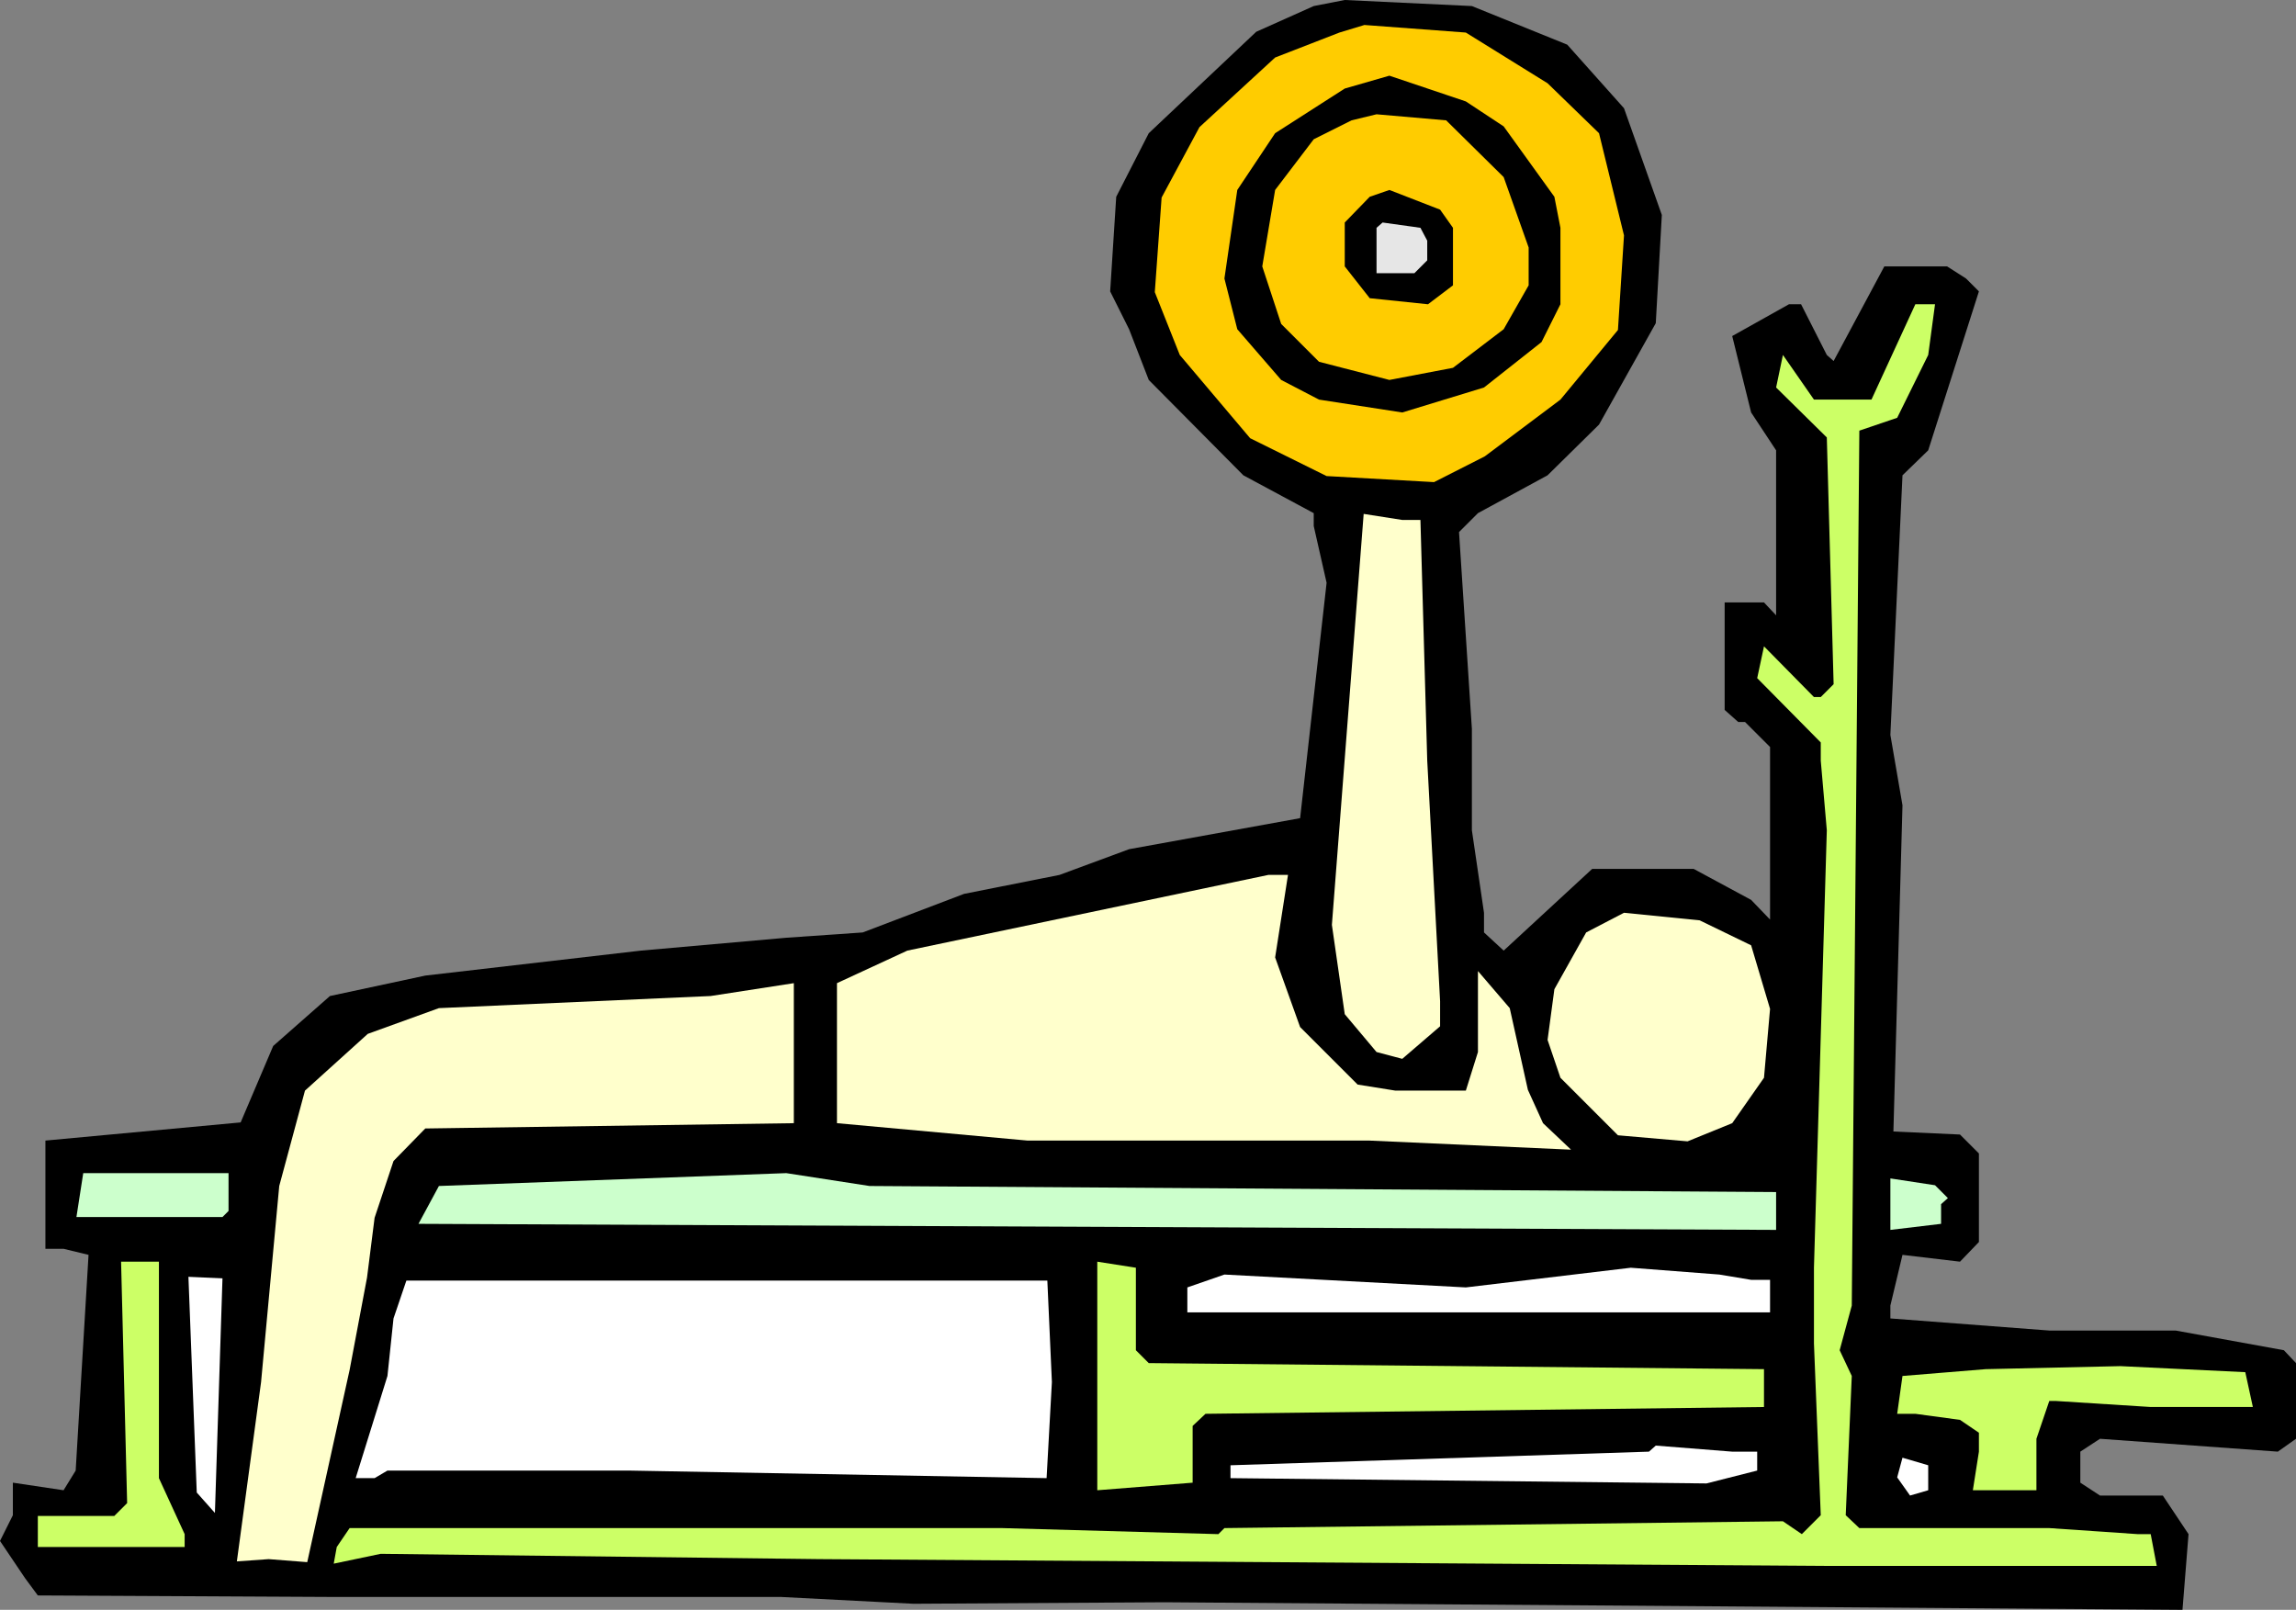 <?xml version="1.0" encoding="UTF-8" standalone="no"?>
<svg
   version="1.0"
   width="129.724mm"
   height="90.953mm"
   id="svg22"
   sodipodi:docname="Chest 03.wmf"
   xmlns:inkscape="http://www.inkscape.org/namespaces/inkscape"
   xmlns:sodipodi="http://sodipodi.sourceforge.net/DTD/sodipodi-0.dtd"
   xmlns="http://www.w3.org/2000/svg"
   xmlns:svg="http://www.w3.org/2000/svg">
  <rect width="100%" height="100%" fill="#808080" stroke="none"/>
  <sodipodi:namedview
     id="namedview22"
     pagecolor="#ffffff"
     bordercolor="#000000"
     borderopacity="0.25"
     inkscape:showpageshadow="2"
     inkscape:pageopacity="0.0"
     inkscape:pagecheckerboard="0"
     inkscape:deskcolor="#d1d1d1"
     inkscape:document-units="mm" />
  <defs
     id="defs1">
    <pattern
       id="WMFhbasepattern"
       patternUnits="userSpaceOnUse"
       width="6"
       height="6"
       x="0"
       y="0" />
  </defs>
  <path
     style="fill:#000000;fill-opacity:1;fill-rule:evenodd;stroke:none"
     d="m 334.673,9.535 12.12,13.576 8.08,22.788 -1.293,23.111 -12.12,21.657 -10.989,10.828 -14.867,8.081 -4.04,4.04 2.747,42.02 v 21.657 l 2.586,17.616 v 4.202 l 4.202,3.879 18.907,-17.455 h 21.654 l 12.282,6.626 4.04,4.202 v -36.849 l -5.333,-5.333 h -1.454 l -2.909,-2.586 v -22.95 h 8.403 l 2.586,2.747 V 96.162 l -5.333,-8.081 -4.04,-16.323 12.12,-6.788 h 2.586 l 5.494,10.828 1.454,1.293 10.827,-20.202 h 13.413 l 4.04,2.586 2.747,2.747 -10.827,33.94 -5.494,5.333 -2.586,55.435 2.586,15.03 -1.939,69.657 14.221,0.646 4.04,4.04 v 18.909 l -4.04,4.202 -12.282,-1.455 -2.586,10.828 v 2.747 l 33.936,2.586 h 26.987 l 23.109,4.202 2.586,2.747 v 16.162 l -3.878,2.747 -37.976,-2.747 -4.202,2.747 v 6.626 l 4.202,2.747 h 13.413 l 5.494,8.242 -1.293,16.162 -217.352,-1.616 -53.651,0.323 -28.28,-1.455 H 70.458 L 8.08,340.688 5.333,336.971 0,329.052 2.747,323.557 v -6.95 l 10.827,1.616 2.586,-4.202 2.747,-46.061 -5.333,-1.293 H 9.696 v -23.111 l 41.693,-3.879 6.949,-16.323 12.12,-10.667 20.362,-4.364 46.056,-5.333 31.027,-2.747 16.322,-1.131 21.654,-8.242 20.362,-4.04 14.867,-5.495 36.522,-6.626 5.656,-50.263 -2.747,-12.121 v -2.747 l -15.029,-8.081 -20.2,-20.364 -4.202,-10.828 -4.04,-8.081 1.293,-20.202 6.949,-13.576 L 268.256,6.788 280.537,1.293 287.163,0 314.312,1.293 Z"
     id="path1" />
  <path
     style="fill:#ffcc00;fill-opacity:1;fill-rule:evenodd;stroke:none"
     d="m 330.472,17.778 10.989,10.667 5.333,21.818 -1.293,20.202 -12.282,14.869 -16.16,12.121 -10.827,5.495 -22.947,-1.293 -16.322,-8.081 -15.029,-17.778 -5.333,-13.414 1.454,-20.202 8.08,-15.03 16.16,-14.869 13.736,-5.333 5.333,-1.616 21.654,1.616 z"
     id="path2" />
  <path
     style="fill:#000000;fill-opacity:1;fill-rule:evenodd;stroke:none"
     d="m 321.099,26.99 10.827,15.03 1.293,6.626 v 16.323 l -4.04,8.081 -12.282,9.697 -17.453,5.333 -17.776,-2.747 -8.08,-4.202 -9.373,-10.828 -2.747,-10.828 2.747,-18.909 8.08,-12.121 14.867,-9.535 9.534,-2.747 16.322,5.495 z"
     id="path3" />
  <path
     style="fill:#ffcc00;fill-opacity:1;fill-rule:evenodd;stroke:none"
     d="m 321.099,37.818 5.333,15.03 v 8.081 l -5.333,9.374 -10.827,8.242 -13.574,2.586 -15.029,-3.879 -8.08,-8.081 -4.04,-12.283 2.747,-16.323 8.242,-10.828 8.08,-4.04 5.333,-1.293 14.867,1.293 z"
     id="path4" />
  <path
     style="fill:#000000;fill-opacity:1;fill-rule:evenodd;stroke:none"
     d="m 310.272,48.647 v 12.283 l -5.333,4.04 -12.443,-1.293 -5.333,-6.788 v -9.374 l 5.333,-5.495 4.202,-1.455 10.827,4.202 z"
     id="path5" />
  <path
     style="fill:#e6e6e6;fill-opacity:1;fill-rule:evenodd;stroke:none"
     d="m 304.777,51.394 v 4.202 l -2.747,2.747 h -8.08 v -9.697 l 1.293,-1.131 8.08,1.131 z"
     id="path6" />
  <path
     style="fill:#ccff66;fill-opacity:1;fill-rule:evenodd;stroke:none"
     d="m 411.756,75.798 -6.626,13.414 -8.08,2.747 -1.616,186.829 -2.586,9.535 2.586,5.495 -1.293,29.738 2.909,2.747 h 40.562 l 18.907,1.293 h 2.747 l 1.293,6.788 h -70.458 l -215.251,-1.455 -93.566,-1.131 -10.019,2.101 0.646,-3.556 2.747,-4.04 H 213.958 l 46.218,1.293 1.293,-1.293 119.261,-1.455 4.04,2.747 4.04,-4.04 -1.454,-36.687 v -16.162 l 2.747,-93.415 -1.293,-14.869 v -3.879 l -13.574,-13.737 1.454,-6.788 10.666,10.828 h 1.454 l 2.747,-2.747 -1.454,-52.687 -10.827,-10.667 1.454,-6.95 6.626,9.535 h 12.282 l 9.373,-20.364 h 4.202 z"
     id="path7" />
  <path
     style="fill:#ffffcc;fill-opacity:1;fill-rule:evenodd;stroke:none"
     d="m 303.323,111.031 1.454,51.394 2.747,51.394 v 5.333 l -8.08,6.95 -5.494,-1.455 -6.787,-8.081 -2.747,-19.071 6.787,-87.758 8.242,1.293 z"
     id="path8" />
  <path
     style="fill:#ffffcc;fill-opacity:1;fill-rule:evenodd;stroke:none"
     d="m 272.296,204.445 5.333,14.869 12.282,12.283 8.08,1.293 h 15.029 l 2.586,-8.242 V 207.355 l 6.787,7.919 3.878,17.455 3.232,7.111 5.979,5.657 -42.986,-1.939 H 219.453 L 178.729,239.839 v -29.899 l 15.029,-6.95 77.083,-16.162 h 4.202 z"
     id="path9" />
  <path
     style="fill:#ffffcc;fill-opacity:1;fill-rule:evenodd;stroke:none"
     d="m 373.942,201.86 4.04,13.576 -1.293,14.707 -6.787,9.697 -9.534,3.879 -14.867,-1.293 -12.282,-12.283 -2.747,-8.081 1.454,-10.828 6.787,-12.121 8.08,-4.202 16.16,1.616 z"
     id="path10" />
  <path
     style="fill:#ffffcc;fill-opacity:1;fill-rule:evenodd;stroke:none"
     d="m 90.819,240.971 -6.787,6.95 -4.04,12.121 -1.616,12.768 -3.717,19.717 -9.05,41.051 -8.242,-0.646 -6.787,0.485 5.171,-38.303 3.878,-41.859 5.494,-20.364 13.413,-12.121 15.19,-5.495 58.014,-2.586 17.776,-2.747 v 29.899 z"
     id="path11" />
  <path
     style="fill:#ccffcc;fill-opacity:1;fill-rule:evenodd;stroke:none"
     d="m 48.803,258.587 -1.293,1.293 H 16.322 l 1.454,-9.374 h 31.027 z"
     id="path12" />
  <path
     style="fill:#ccffcc;fill-opacity:1;fill-rule:evenodd;stroke:none"
     d="m 379.275,254.547 v 8.081 l -289.91,-1.293 4.363,-8.081 74.174,-2.747 17.776,2.747 z"
     id="path13" />
  <path
     style="fill:#ccffcc;fill-opacity:1;fill-rule:evenodd;stroke:none"
     d="m 415.958,255.84 -1.454,1.293 v 4.202 l -10.827,1.293 v -10.99 l 9.534,1.455 z"
     id="path14" />
  <path
     style="fill:#ccff66;fill-opacity:1;fill-rule:evenodd;stroke:none"
     d="m 33.936,315.638 5.494,11.96 v 2.747 H 8.08 v -6.626 H 24.402 l 2.747,-2.747 -1.293,-51.556 h 8.08 z"
     id="path15" />
  <path
     style="fill:#ffffff;fill-opacity:1;fill-rule:evenodd;stroke:none"
     d="m 45.894,323.072 -3.878,-4.364 -1.778,-46.061 7.272,0.323 z"
     id="path16" />
  <path
     style="fill:#ccff66;fill-opacity:1;fill-rule:evenodd;stroke:none"
     d="m 242.561,288.325 2.747,2.747 131.381,1.293 v 8.081 l -119.261,1.455 -2.747,2.586 v 12.121 l -20.362,1.616 v -48.808 l 8.242,1.293 z"
     id="path17" />
  <path
     style="fill:#ffffff;fill-opacity:1;fill-rule:evenodd;stroke:none"
     d="m 373.942,273.294 h 4.04 v 6.95 H 253.55 v -5.333 l 7.918,-2.747 51.55,2.747 35.229,-4.202 18.907,1.455 z"
     id="path18" />
  <path
     style="fill:#ffffff;fill-opacity:1;fill-rule:evenodd;stroke:none"
     d="m 224.624,295.112 -1.131,20.525 -89.203,-1.616 H 82.739 l -2.747,1.616 h -4.04 l 6.787,-21.818 1.293,-12.283 2.747,-8.081 H 223.654 Z"
     id="path19" />
  <path
     style="fill:#ccff66;fill-opacity:1;fill-rule:evenodd;stroke:none"
     d="m 479.467,293.011 1.616,7.434 H 459.267 L 438.905,299.153 h -1.293 l -2.747,8.081 v 10.99 h -13.574 l 1.293,-8.242 v -4.04 l -4.04,-2.747 -9.534,-1.293 h -3.878 l 1.131,-8.081 17.776,-1.455 28.765,-0.646 z"
     id="path20" />
  <path
     style="fill:#ffffff;fill-opacity:1;fill-rule:evenodd;stroke:none"
     d="m 375.235,309.981 v 4.04 l -10.827,2.747 -101.646,-1.131 v -2.747 l 89.365,-2.909 1.454,-1.293 16.322,1.293 z"
     id="path21" />
  <path
     style="fill:#ffffff;fill-opacity:1;fill-rule:evenodd;stroke:none"
     d="m 411.756,318.224 -3.878,1.131 -2.747,-3.879 1.131,-4.202 5.494,1.616 z"
     id="path22" />
</svg>
